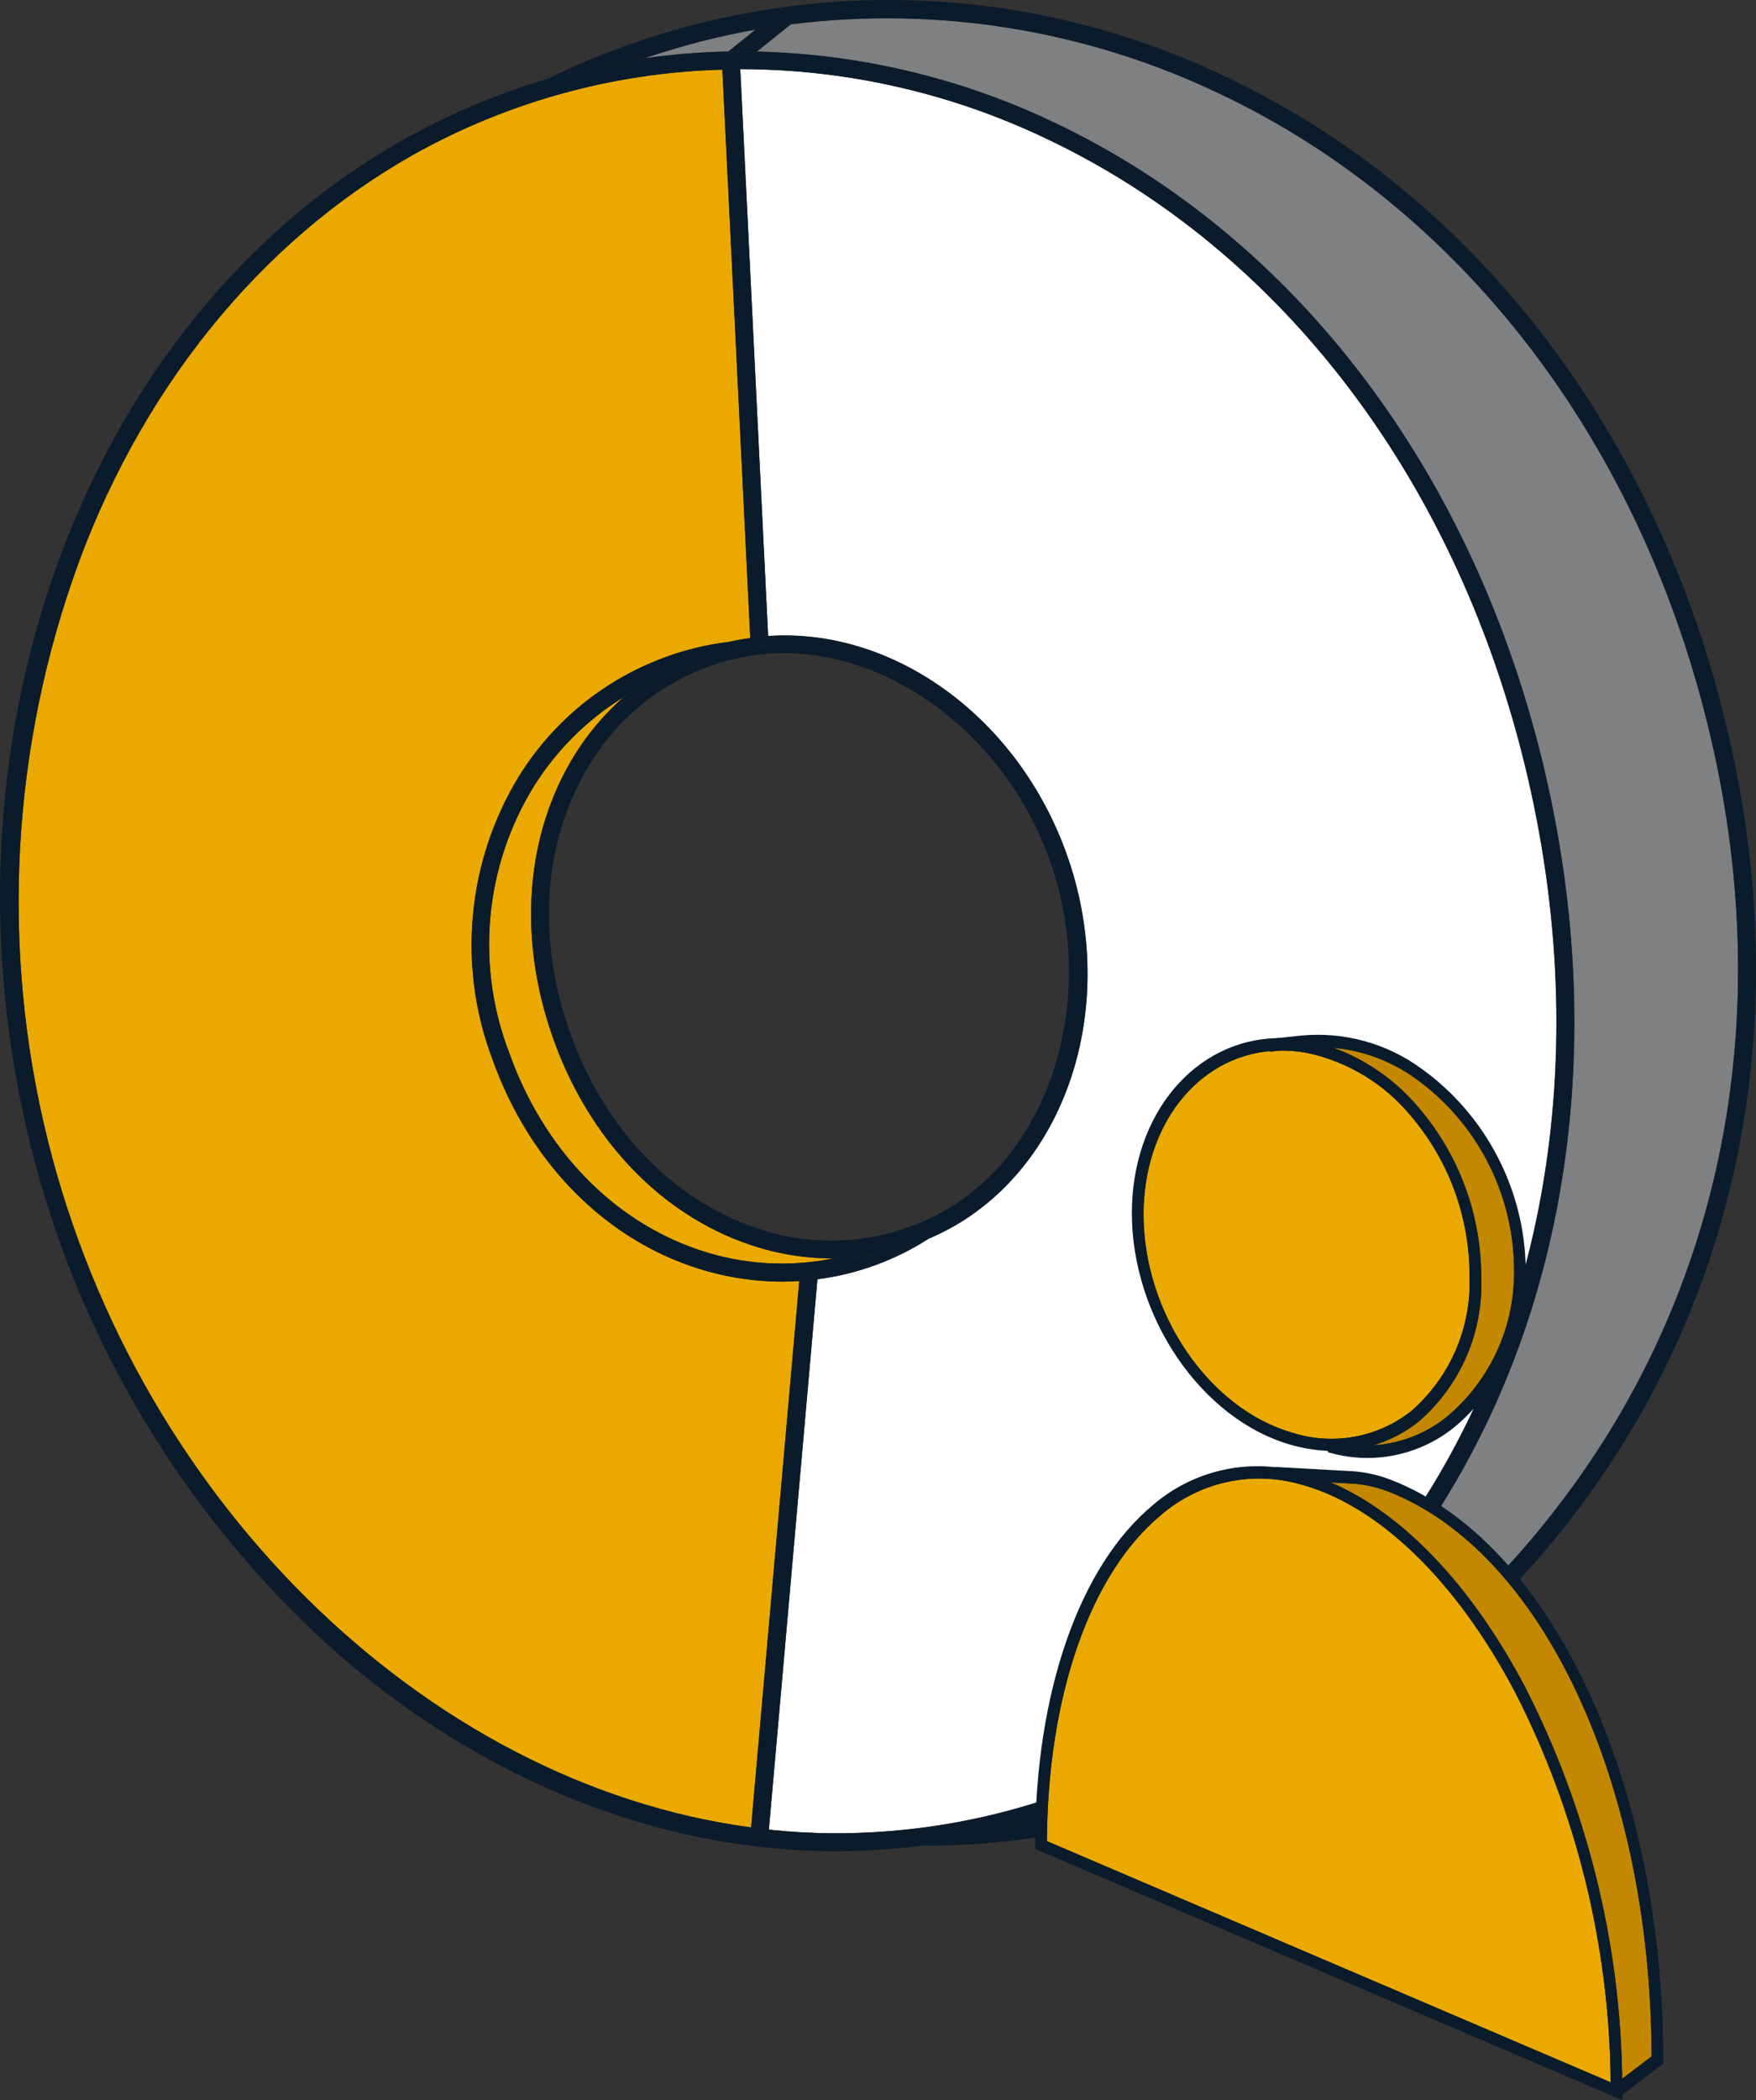 <?xml version="1.0" encoding="UTF-8"?>
<svg id="Layer_1" xmlns="http://www.w3.org/2000/svg" version="1.1" viewBox="0 0 804.991 962.512">
  <rect x="0" y="0" width="804.991" height="962.512" fill="#333333" stroke="none"/>
  <!-- Generator: Adobe Illustrator 29.2.1, SVG Export Plug-In . SVG Version: 2.1.0 Build 116)  -->
  <defs>
    <style>
      .st0 {
        fill: #c48700;
      }

      .st1 {
        fill: #0a1c2b;
      }

      .st2 {
        fill: #fff;
      }

      .st3 {
        fill: #7e8081;
      }

      .st4 {
        fill: #eba900;
      }
    </style>
  </defs>
  <g>
    <path id="Path_44449" class="st2" d="M489.238,392.223c22.611,64.349,2.822,134.501-47.046,166.764-5.254,3.37-10.784,6.289-16.53,8.725h0c-15.394,9.892-32.794,16.238-50.942,18.579l-22.268,252.242c9.641,1.015,19.316,1.6,29.034,1.653,95.921.514,186.653-43.757,248.818-121.56,75.92-95.047,101.435-227.116,70.01-362.397-31.289-134.554-111.849-241.297-221.089-292.876-43.462-20.71-90.974-31.531-139.118-31.684h-.75l12.781,259.798c57.79-3.967,114.948,37.665,137.093,100.733"/>
    <path id="Path_44450" class="st4" d="M358.681,587.384c-14.091-.018-28.083-2.358-41.414-6.925-41.679-14.169-75.034-48.828-91.505-95.006-16.113-42.669-11.702-90.379,11.961-129.371,21.013-34.12,56.359-56.876,96.116-61.881v.035c3.312-.797,6.689-1.358,10.095-1.842l-12.793-260.466c-44.418,1.186-88.049,12.002-127.877,31.702-72.803,36.094-131.166,102.344-164.332,186.553C6.451,334.288-.183,426.175,19.88,514.073c38.916,170.92,174.634,303.509,324.431,323.439l22.091-250.406c-2.568.159-5.136.277-7.722.277"/>
    <path id="Path_44451" class="st3" d="M346.401,13.545c-17.262,3.081-34.263,7.481-50.853,13.159,12.695-1.8,25.488-2.829,38.308-3.082l12.545-10.077Z"/>
    <path id="Path_44452" class="st4" d="M244.689,360.439c-22.588,36.77-26.725,81.974-11.187,122.233,15.633,43.804,47.116,76.605,86.416,89.988,19.962,6.872,41.399,8.279,62.088,4.073h-.39c-12.934-.017-25.777-2.155-38.019-6.329-40.735-13.838-73.547-48.232-89.976-94.369-16.53-46.384-12.781-94.026,10.237-130.735,6.082-9.626,13.516-18.328,22.073-25.84-16.704,10.314-30.81,24.335-41.225,40.977"/>
    <path id="Path_44453" class="st3" d="M482.768,55.915c111.524,52.654,193.738,161.439,225.575,298.449,32.009,137.76,5.904,272.397-71.587,369.398-40.167,50.804-94.356,88.707-155.854,109.015,90.412-16.089,171.807-64.721,228.817-136.715,78.819-98.861,105.296-225.965,74.568-357.898-31.383-134.714-113.49-242.33-225.292-295.273C497.896,13.698,429.695,2.68,362.512,11.148l-15.55,12.492c47.027,1.084,93.295,12.08,135.782,32.269"/>
    <path id="Path_44454" class="st1" d="M424.163,837.677c19.021-.04,38.005-1.681,56.751-4.906,61.5-20.301,115.69-58.204,155.854-109.009,77.508-97.007,103.602-231.638,71.587-369.398-31.838-137.016-114.057-245.801-225.575-298.449-42.487-20.189-88.755-31.184-135.782-32.269l-7.675,6.175.094,1.877h.75c48.151.15,95.671,10.969,139.141,31.679,109.216,51.58,189.823,158.322,221.089,292.876,31.431,135.286,5.904,267.379-70.01,362.397-62.165,77.803-152.903,122.074-248.818,121.56-9.717-.053-19.399-.638-29.034-1.653l-.313,3.619-8.2-.726.342-3.92c-149.868-19.948-285.568-152.537-324.484-323.439C-.178,426.182,6.466,334.287,38.961,250.177c33.166-84.203,91.505-150.458,164.332-186.553,39.828-19.7,83.459-30.516,127.877-31.702l-.289-5.904,3.011-2.42c-12.82.252-25.613,1.281-38.308,3.082-14.2,4.789-28.074,10.498-41.532,17.091l-3.637-7.379.277-.124c-17.576,5.165-34.667,11.855-51.078,19.995C47.368,131.734-31.593,325.052,11.858,515.921c20.357,89.729,67.143,171.296,134.318,234.171,68.121,62.914,151.71,97.84,235.287,98.336h1.818c13.19-.022,26.365-.874,39.448-2.55l.041-8.182,1.393-.018Z"/>
    <path id="Path_44455" class="st1" d="M562.507,35.447c-98.577-47.549-213.519-47.247-311.844.821,14.703-4.275,29.699-7.474,44.867-9.57,16.591-5.675,33.592-10.075,50.853-13.159l12.108-9.705,5.154,6.417-1.128.903c67.181-8.467,135.38,2.552,196.477,31.744,111.802,52.943,193.926,160.577,225.304,295.273,30.728,131.933,4.245,259.037-74.568,357.898-57.012,71.995-138.412,120.623-228.828,136.703-18.937,6.196-38.42,10.58-58.186,13.094v.041h1.429c110.627,0,219.701-54.029,292.003-144.714,80.418-100.863,107.445-230.452,76.156-364.888-31.95-137.17-115.704-246.822-229.797-300.858"/>
    <path id="Path_44456" class="st1" d="M254.046,43.777c13.449-6.588,27.312-12.293,41.502-17.079-15.168,2.096-30.164,5.294-44.867,9.57l-.283.124,3.648,7.385Z"/>
    <path id="Path_44457" class="st1" d="M424.181,837.677h-1.393l-.041,8.182c19.766-2.514,39.248-6.899,58.186-13.094-18.746,3.225-37.73,4.866-56.751,4.906"/>
    <path id="Path_44458" class="st1" d="M334.759,302.383c-17.34,2.009-34.017,7.843-48.828,17.079-8.554,7.514-15.985,16.216-22.068,25.84-23.024,36.708-26.755,84.356-10.237,130.74,16.43,46.131,49.224,80.525,89.982,94.363,12.243,4.187,25.091,6.335,38.031,6.358h.39c13.948-2.842,27.247-8.246,39.223-15.94l4.445,6.913c5.746-2.438,11.276-5.356,16.53-8.725,49.867-32.257,69.662-102.397,47.046-166.764-22.138-63.068-79.297-104.694-137.093-100.733l.207,4.133-8.212.401-.183-3.643c-3.395.496-6.777,1.051-10.083,1.848l.85,8.129ZM348.68,299.921c3.517-.387,7.053-.584,10.591-.59,51.225,0,102.462,39.383,122.204,95.602,21.023,59.85,2.208,127.405-43.763,157.135-27.259,17.396-61.007,21.28-91.505,10.532-38.373-13.017-69.296-45.587-84.876-89.339-15.674-43.993-12.232-89.049,9.446-123.603,16.929-27.688,45.668-46.035,77.909-49.738"/>
    <path id="Path_44459" class="st1" d="M319.918,572.672c-39.294-13.383-70.79-46.184-86.422-89.988-15.538-40.263-11.401-85.471,11.187-122.245,10.415-16.642,24.52-30.663,41.225-40.977,13.678-12.214,30.148-20.878,47.961-25.232v-.035c-39.789,4.987-75.166,27.758-96.181,61.911-23.662,38.992-28.073,86.701-11.961,129.371,16.5,46.148,49.862,80.796,91.541,94.965,13.339,4.577,27.341,6.922,41.443,6.943,2.58,0,5.154-.118,7.722-.277l.366-4.192,8.2.726-.23,2.657c18.146-2.336,35.545-8.68,50.936-18.573h0c-13.808,5.912-28.666,8.982-43.686,9.027-20.689,4.202-42.125,2.796-62.088-4.073"/>
    <path id="Path_44460" class="st1" d="M334.759,302.389l-.897-8.147c-17.813,4.354-34.283,13.018-47.961,25.232,14.82-9.242,31.508-15.078,48.858-17.085"/>
    <path id="Path_44461" class="st1" d="M382.006,576.74c15.021-.043,29.88-3.115,43.686-9.032l-4.445-6.907c-11.977,7.691-25.276,13.095-39.223,15.94"/>
    <path id="Path_44462" class="st1" d="M346.962,23.646l15.55-12.486c-5.384.691-10.756,1.44-16.105,2.361l-12.545,10.083c4.361-.087,8.727-.087,13.1,0"/>
    <path id="Path_44463" class="st1" d="M343.934,292.394c1.287-.183,2.539-.508,3.843-.643,1.446-.159,2.893-.153,4.351-.248l-12.769-259.804c-2.745,0-5.479.153-8.218.23l12.793,260.466Z"/>
    <path id="Path_44464" class="st1" d="M333.868,23.616l-3.011,2.42.289,5.904c2.745-.077,5.479-.224,8.224-.23l-.094-1.877,7.675-6.187c-4.369-.091-8.735-.091-13.1,0"/>
    <path id="Path_44465" class="st1" d="M363.64,10.25l-5.154-6.417-12.085,9.711c5.349-.945,10.727-1.7,16.111-2.361l1.128-.933Z"/>
    <path id="Path_44466" class="st1" d="M352.334,295.611l-.207-4.133c-1.446.1-2.893.094-4.345.248-1.305.148-2.562.455-3.843.643l.177,3.643,8.218-.401Z"/>
    <path id="Path_44467" class="st1" d="M366.403,587.112l-22.091,250.4c2.722.36,5.443.744,8.171,1.033l22.256-252.242c-2.769.36-5.543.638-8.336.809"/>
    <path id="Path_44468" class="st1" d="M343.963,841.426l8.2.726.313-3.619c-2.727-.283-5.449-.673-8.165-1.033l-.348,3.926Z"/>
    <path id="Path_44469" class="st1" d="M366.769,582.927l-.366,4.192c2.792-.171,5.567-.449,8.33-.809l.236-2.657-8.2-.726Z"/>
  </g>
  <g>
    <g>
      <path id="Path_43493" class="st0" d="M694.818,581.061c-.35-34.603-17.139-66.976-45.221-87.196-12.75-9.255-28.029-14.382-43.781-14.694,17.324,5.196,32.727,15.393,44.277,29.311,18.118,21.304,28.103,48.337,28.184,76.304,1.107,25.142-9.263,49.427-28.19,66.014-7.781,6.242-16.97,10.488-26.767,12.368,14.872.663,29.462-4.218,40.941-13.696,19.959-17.045,31.18-42.172,30.551-68.411"/>
      <path class="st1" d="M626.015,663.967c-.908,0-1.816-.02-2.727-.061l-6.273-.28,6.166-1.182c9.639-1.851,18.783-6.077,26.445-12.222,18.832-16.506,29.016-40.354,27.912-65.403-.081-27.785-10.026-54.715-28.007-75.859-11.499-13.854-26.687-23.908-43.928-29.083l-5.169-1.551,5.396.107c15.981.317,31.265,5.445,44.199,14.834,28.157,20.273,45.176,53.092,45.525,87.784h-.006c.637,26.578-10.594,51.72-30.809,68.984-10.945,9.037-24.603,13.932-38.725,13.932ZM611.282,480.212c15.353,5.615,28.881,15.151,39.379,27.797,18.201,21.406,28.273,48.673,28.353,76.775,1.121,25.471-9.245,49.745-28.44,66.571-6.221,4.99-13.372,8.737-20.974,11.026,12.493-.752,24.447-5.431,34.191-13.476,19.87-16.97,30.91-41.694,30.282-67.828l.735-.017-.729.009c-.346-34.228-17.134-66.603-44.914-86.605-11.205-8.132-24.205-13.009-37.883-14.252Z"/>
    </g>
    <g>
      <path id="Path_43494" class="st4" d="M582.887,480.913c-33.975,2.603-59.402,33.999-59.402,75.696,0,45.457,30.232,89.734,68.83,100.756,18.936,5.987,39.609,2.189,55.181-10.136,18.098-15.877,28.002-39.117,26.92-63.168-.073-26.739-9.615-52.588-26.932-72.962-12.306-15.028-29.392-25.382-48.409-29.335-2.245-.408-4.509-.701-6.783-.88-1.86-.148-3.696-.183-5.514-.159l-3.849.419-.041-.23Z"/>
      <path class="st1" d="M610.365,660.894c-6.117,0-12.277-.931-18.273-2.825-38.878-11.101-69.347-55.672-69.347-101.462,0-41.619,25.269-73.763,60.082-76.429l.66-.052.04.21,3.168-.346c2.127-.026,3.938.02,5.653.159,2.312.182,4.618.481,6.858.888,19.135,3.978,36.476,14.485,48.849,29.593,17.397,20.469,27.024,46.551,27.099,73.429,1.095,24.375-8.806,47.612-27.171,63.723-10.873,8.61-24.145,13.113-37.618,13.113ZM582.283,481.703c-33.683,2.96-58.061,34.34-58.061,74.904,0,45.165,29.999,89.113,68.295,100.049,18.746,5.915,39.123,2.176,54.522-10.008,17.999-15.791,27.719-38.598,26.641-62.552-.075-26.563-9.576-52.308-26.756-72.521-12.167-14.857-29.209-25.185-47.998-29.088-2.173-.398-4.431-.689-6.691-.868-1.672-.13-3.442-.167-5.448-.159l-4.457.49-.046-.248Z"/>
    </g>
    <g>
      <path id="Path_43495" class="st1" d="M591.919,661.45c2.402.691,4.837,1.26,7.297,1.706,3.412.62,6.865.983,10.331,1.086l.307-3.33c4.392,1.253,8.911,2.006,13.472,2.243,9.797-1.877,18.986-6.121,26.767-12.362,18.932-16.584,29.305-40.87,28.195-66.014-.091-27.96-10.082-54.985-28.201-76.28-11.552-13.916-26.954-24.112-44.277-29.311-2.8-.042-5.599.086-8.383.384l-10.662,1.181c1.818,0,3.654,0,5.52.159,2.275.178,4.538.472,6.783.88,19.017,3.957,36.103,14.312,48.409,29.341,17.302,20.376,26.83,46.22,26.897,72.95,1.08,24.051-8.824,47.29-26.92,63.168-15.565,12.306-36.219,16.097-55.139,10.119-38.598-11.028-68.83-55.287-68.83-100.756,0-41.691,25.427-73.092,59.402-75.696l-.95-3.955,4.05-.443c-37.665.508-66.38,34.152-66.38,79.397,0,47.6,31.773,93.967,72.331,105.544"/>
      <path class="st1" d="M610.218,665.002l-.695-.02c-3.491-.104-7.002-.476-10.441-1.098-2.482-.453-4.955-1.029-7.348-1.718v.006c-40.861-11.663-72.866-58.335-72.866-106.253,0-45.168,28.849-79.618,67.11-80.136l.089,1.47-3.217.355.954,3.981-.862.066c-34.026,2.609-58.722,34.133-58.722,74.962,0,45.159,29.999,89.104,68.295,100.047,18.731,5.921,39.088,2.185,54.478-9.988,17.996-15.794,27.719-38.604,26.641-62.558-.066-26.552-9.556-52.29-26.719-72.503-12.167-14.857-29.209-25.188-47.998-29.097-2.199-.398-4.457-.692-6.691-.868-1.839-.156-3.681-.156-5.463-.156l-.081-1.47,10.663-1.182c2.813-.303,5.641-.438,8.475-.389l.202.032c17.515,5.258,32.948,15.474,44.631,29.544,18.204,21.395,28.281,48.655,28.371,76.752,1.124,25.474-9.242,49.748-28.446,66.571-7.875,6.313-17.244,10.64-27.117,12.531-4.48-.213-8.786-.896-12.954-2.021l-.291,3.142ZM592.124,660.741c2.349.677,4.779,1.245,7.224,1.689,3.136.571,6.339.922,9.527,1.052l.242-2.6c-5.708-.115-11.438-1.041-17.025-2.808-38.878-11.107-69.347-55.677-69.347-101.459,0-41.279,24.851-73.235,59.223-76.36l-.663-2.759c-35.07,3.142-60.961,35.958-60.961,78.421,0,47.289,31.527,93.33,71.777,104.829l.003-.006ZM612.547,660.856c3.546.847,7.175,1.372,10.816,1.562,9.461-1.833,18.604-6.056,26.269-12.202,18.841-16.503,29.025-40.348,27.918-65.403-.089-27.777-10.04-54.7-28.025-75.836-11.481-13.828-26.632-23.868-43.83-29.054-2.713-.037-5.465.089-8.189.383l-1.882.208c1.196.153,2.393.337,3.577.551,19.135,3.984,36.476,14.494,48.849,29.601,17.382,20.466,26.996,46.545,27.062,73.414,1.095,24.372-8.806,47.612-27.171,63.726-10.276,8.126-22.692,12.588-35.393,13.05Z"/>
    </g>
    <g>
      <path id="Path_43496" class="st1" d="M605.822,479.189c15.745.31,31.018,5.429,43.769,14.67,28.084,20.219,44.873,52.593,45.221,87.196.631,26.236-10.588,51.362-30.545,68.405-11.48,9.478-26.069,14.359-40.941,13.696-4.54.861-9.16,1.226-13.779,1.086l-.071.75c2.093.604,4.215,1.101,6.358,1.488,18.16,3.239,36.825-1.685,51.025-13.46,20.796-17.754,32.489-43.932,31.832-71.268-.374-36.252-17.978-70.162-47.412-91.328-15.827-11.599-35.372-16.963-54.903-15.066l-10.461,1.133c1.966,0,3.949,0,5.963.159,4.705.387,9.361,1.229,13.903,2.515"/>
      <path class="st1" d="M626.88,668.195c-3.716,0-7.454-.326-11.176-.989-2.148-.386-4.309-.894-6.431-1.505l-.585-.17.187-2.047.695.02c4.578.147,9.144-.222,13.617-1.072,14.932.651,29.253-4.162,40.61-13.542,19.867-16.967,30.904-41.688,30.276-67.819-.343-34.237-17.131-66.614-44.914-86.614-12.689-9.198-27.679-14.223-43.351-14.531l.017-.928-.248.876c-4.477-1.268-9.109-2.104-13.762-2.491-1.98-.156-3.972-.156-5.901-.156l-.081-1.473,10.461-1.133c19.763-1.903,39.425,3.485,55.418,15.206,29.501,21.213,47.341,55.577,47.716,91.915.666,27.673-11.032,53.859-32.092,71.837-11.493,9.53-25.794,14.615-40.457,14.615ZM612.4,665.002c1.188.288,2.378.539,3.563.752,17.996,3.217,36.364-1.64,50.425-13.303,20.712-17.682,32.219-43.447,31.565-70.681-.372-35.883-17.982-69.802-47.105-90.747-15.707-11.507-35.041-16.826-54.4-14.929l-1.372.147c3.684.464,7.339,1.205,10.896,2.214,15.926.343,31.155,5.463,44.052,14.808,28.16,20.273,45.179,53.089,45.525,87.784.64,26.569-10.588,51.711-30.804,68.975-11.649,9.619-26.408,14.499-41.452,13.874-3.505.68-7.186,1.055-10.893,1.107Z"/>
    </g>
    <g>
      <path id="Path_43497" class="st1" d="M582.922,481.172l3.867-.419c-1.316,0-2.615.065-3.908.165l.041.254Z"/>
      <path class="st1" d="M582.312,481.979l-.294-1.732.804-.063c1.438-.112,2.736-.167,3.966-.167l.081,1.473-4.557.49Z"/>
    </g>
    <g>
      <path id="Path_43498" class="st1" d="M609.848,660.913l-.307,3.33c4.619.142,9.239-.221,13.779-1.08-4.561-.239-9.08-.994-13.472-2.249"/>
      <path class="st1" d="M611.475,665.01c-.654,0-1.306-.009-1.957-.029l-.784-.023.464-4.998.853.245c4.335,1.237,8.812,1.986,13.306,2.22l6.128.323-6.028,1.142c-3.946.747-7.97,1.121-11.983,1.121ZM610.348,663.526c2.283.035,4.572-.046,6.849-.251-2.254-.346-4.491-.819-6.693-1.412l-.156,1.663Z"/>
    </g>
    <g>
      <path id="Path_43499" class="st1" d="M582.863,480.913c1.281-.1,2.592-.159,3.908-.165l10.662-1.181c2.784-.296,5.584-.424,8.383-.384-4.54-1.286-9.194-2.13-13.897-2.521-2.013-.153-3.997-.195-5.957-.165l-4.05.437.95,3.979Z"/>
      <path class="st1" d="M582.292,481.697l-1.294-5.405,4.883-.53c2.24-.032,4.206.02,6.097.167,4.739.392,9.461,1.248,14.041,2.545l5.399,1.528-5.612-.081c-2.744-.052-5.558.086-8.293.381l-10.66,1.179c-1.338.012-2.635.066-3.932.167l-.628.049ZM582.825,477.578l.608,2.554c1.124-.075,2.243-.115,3.335-.121l10.585-1.176c.951-.104,1.908-.184,2.868-.248-2.764-.556-5.561-.954-8.362-1.188-1.839-.144-3.779-.199-5.886-.164l-3.148.343Z"/>
    </g>
    <g>
      <path id="Path_43500" class="st0" d="M698.496,773.565c28.669,55.937,43.879,117.796,44.418,180.649l14.977-11.406c-.248-125.669-50.139-232.524-121.501-260.023-4.969-1.906-10.186-3.089-15.491-3.513l-15.219-.838c34.046,12.887,67.407,46.857,92.828,95.13"/>
      <path class="st1" d="M742.187,955.692l-.012-1.473c-.536-62.42-15.866-124.773-44.337-180.318l.009-.006c-25.355-48.151-58.18-81.805-92.428-94.771l-4.462-1.689,19.982,1.101c5.402.432,10.683,1.629,15.716,3.56,71.569,27.578,121.727,134.788,121.974,260.714v.366l-16.442,12.516ZM699.152,773.226c28.35,55.314,43.72,117.351,44.484,179.508l13.517-10.291c-.346-125.168-50.085-231.632-121.029-258.97-4.9-1.879-10.043-3.047-15.284-3.465l-10.752-.591c33.078,14.159,64.567,47.269,89.072,93.803l-.233.121.225-.115Z"/>
    </g>
    <g>
      <path id="Path_43501" class="st4" d="M595.184,679.243c-22.262-5.937-46.02-.483-63.463,14.57-32.635,26.985-52.229,83.164-52.542,150.476l259.917,111.176c-.257-62.699-15.293-124.454-43.887-180.254-27.304-51.839-63.759-86.782-100.024-95.939"/>
      <path class="st1" d="M739.837,956.585l-1.035-.444-260.365-111.364.003-.49c.314-67.496,20.057-123.961,52.809-151.043,17.633-15.214,41.607-20.729,64.124-14.713l-.009.026c36.482,9.21,73.111,44.314,100.499,96.311,28.509,55.637,43.712,118.083,43.968,180.592l.006,1.124ZM479.919,843.804l258.431,110.539c-.432-61.901-15.569-123.704-43.798-178.793-27.186-51.622-63.472-86.452-99.551-95.561l.317-1.254-.326,1.222c-22.049-5.881-45.516-.49-62.792,14.416-32.351,26.751-51.875,82.587-52.282,149.431Z"/>
    </g>
    <g>
      <path id="Path_43502" class="st1" d="M739.762,956.617l3.152-2.397c-.538-62.854-15.748-124.713-44.418-180.649-25.433-48.279-58.788-82.243-92.834-95.136l-19.954-1.098-.425-4.079c-20.303-2.508-40.722,3.678-56.22,17.032-33.65,27.853-53.787,85.779-53.787,154.963v1.665l267.692,114.476v-1.677l-.661.502-2.544-3.601ZM479.173,844.295c.319-67.301,19.901-123.485,52.542-150.476,17.443-15.053,41.201-20.507,63.463-14.57,36.26,9.127,72.72,44.1,100.024,95.939,28.596,55.799,43.632,117.555,43.887,180.254l-259.917-111.147Z"/>
      <path class="st1" d="M743.706,962.512l-1.029-.441-268.14-114.667v-2.153c0-69.37,20.207-127.515,54.057-155.531,15.612-13.45,36.321-19.731,56.779-17.195l.585.072.418,4.036,19.55,1.113c34.583,13.096,67.689,47.007,93.223,95.483,28.581,55.758,43.968,118.34,44.502,180.984l.003.369-2.877,2.191,1.692,2.395,1.237-.94v4.284ZM476.013,846.43l265.093,113.364-2.358-3.332.306-.233-.257-.11-260.365-111.335.003-.49c.32-67.499,20.063-123.963,52.809-151.043,14.915-12.871,34.384-18.809,53.642-16.676l-.274-2.655c-19.878-2.297-39.907,3.863-55.066,16.927-33.525,27.751-53.533,85.466-53.533,154.404v1.179ZM595.716,678.625c36.341,9.311,72.823,44.358,100.139,96.221,28.515,55.637,43.718,118.083,43.971,180.592v.202l2.346-1.784c-.591-62.293-15.918-124.505-44.334-179.947-25.335-48.099-58.122-81.745-92.33-94.745l-9.792-.539ZM479.913,843.809l258.431,110.51c-.43-61.901-15.566-123.704-43.798-178.793-27.203-51.65-63.489-86.484-99.548-95.561-22.061-5.878-45.531-.49-62.803,14.413-32.346,26.751-51.87,82.584-52.282,149.431Z"/>
    </g>
    <g>
      <path id="Path_43503" class="st1" d="M637.105,678.806c-5.331-2.042-10.928-3.31-16.619-3.766l-35.221-1.942v.153c3.421.41,6.813,1.037,10.154,1.877,3.473.903,6.891,2.004,10.237,3.3l15.219.838c5.305.424,10.522,1.607,15.491,3.513,71.362,27.511,121.253,134.353,121.501,260.035l-14.977,11.406c0,1.517.071,3.034.071,4.552v.945l18.797-14.31v-.945c0-128.107-51.255-237.353-124.654-265.661"/>
      <path class="st1" d="M742.224,961.206v-2.436c0-.752-.017-1.505-.035-2.257-.02-.764-.037-1.528-.037-2.295v-.366l14.978-11.404c-.343-125.166-50.085-231.632-121.029-258.982-4.903-1.879-10.046-3.047-15.284-3.465l-15.431-.885c-3.295-1.28-6.711-2.381-10.153-3.275-3.306-.83-6.691-1.456-10.055-1.859l-.651-.078v-1.433l.778-.112,35.22,1.94c5.785.467,11.447,1.75,16.84,3.817l.003-.006c73.674,28.414,125.128,137.941,125.128,266.35v1.312l-20.273,15.433ZM743.628,954.585c.006.631.02,1.263.035,1.894.014.585.029,1.167.035,1.75l17.324-13.188v-.579c0-127.806-51.068-236.766-124.18-264.972l-.003.006c-5.264-2.015-10.787-3.269-16.414-3.721l-24.854-1.369.026.009c3.468.899,6.901,2.003,10.216,3.286l15.102.83c5.396.432,10.677,1.629,15.716,3.56,71.569,27.592,121.727,134.805,121.974,260.723v.369l-14.978,11.404Z"/>
    </g>
    <g>
      <path id="Path_43504" class="st1" d="M605.668,678.429c-3.346-1.297-6.764-2.4-10.237-3.306-3.34-.839-6.729-1.466-10.148-1.877l.425,4.079,19.96,1.104Z"/>
      <path class="st1" d="M610.276,679.423l-25.237-1.395-.585-5.624.917.11c3.427.409,6.872,1.046,10.239,1.894,3.494.908,6.967,2.029,10.328,3.332l4.338,1.683ZM586.376,676.621l14.237.79c-1.776-.579-3.572-1.107-5.37-1.574-3.001-.755-6.068-1.34-9.129-1.744l.262,2.528Z"/>
    </g>
    <g>
      <path id="Path_43505" class="st1" d="M742.909,954.22l-3.147,2.397,2.568,3.607.661-.502v-.945c0-1.517-.053-3.034-.071-4.552"/>
      <path class="st1" d="M742.172,961.273l-3.425-4.808,3.713-2.834.453.594.747-.009.032,1.816c.02.917.037,1.83.037,2.744v1.312l-1.557,1.185ZM740.777,956.77l1.476,2.073v-.066c0-.905-.017-1.807-.037-2.713l-.006-.383-1.433,1.09Z"/>
    </g>
  </g>
</svg>